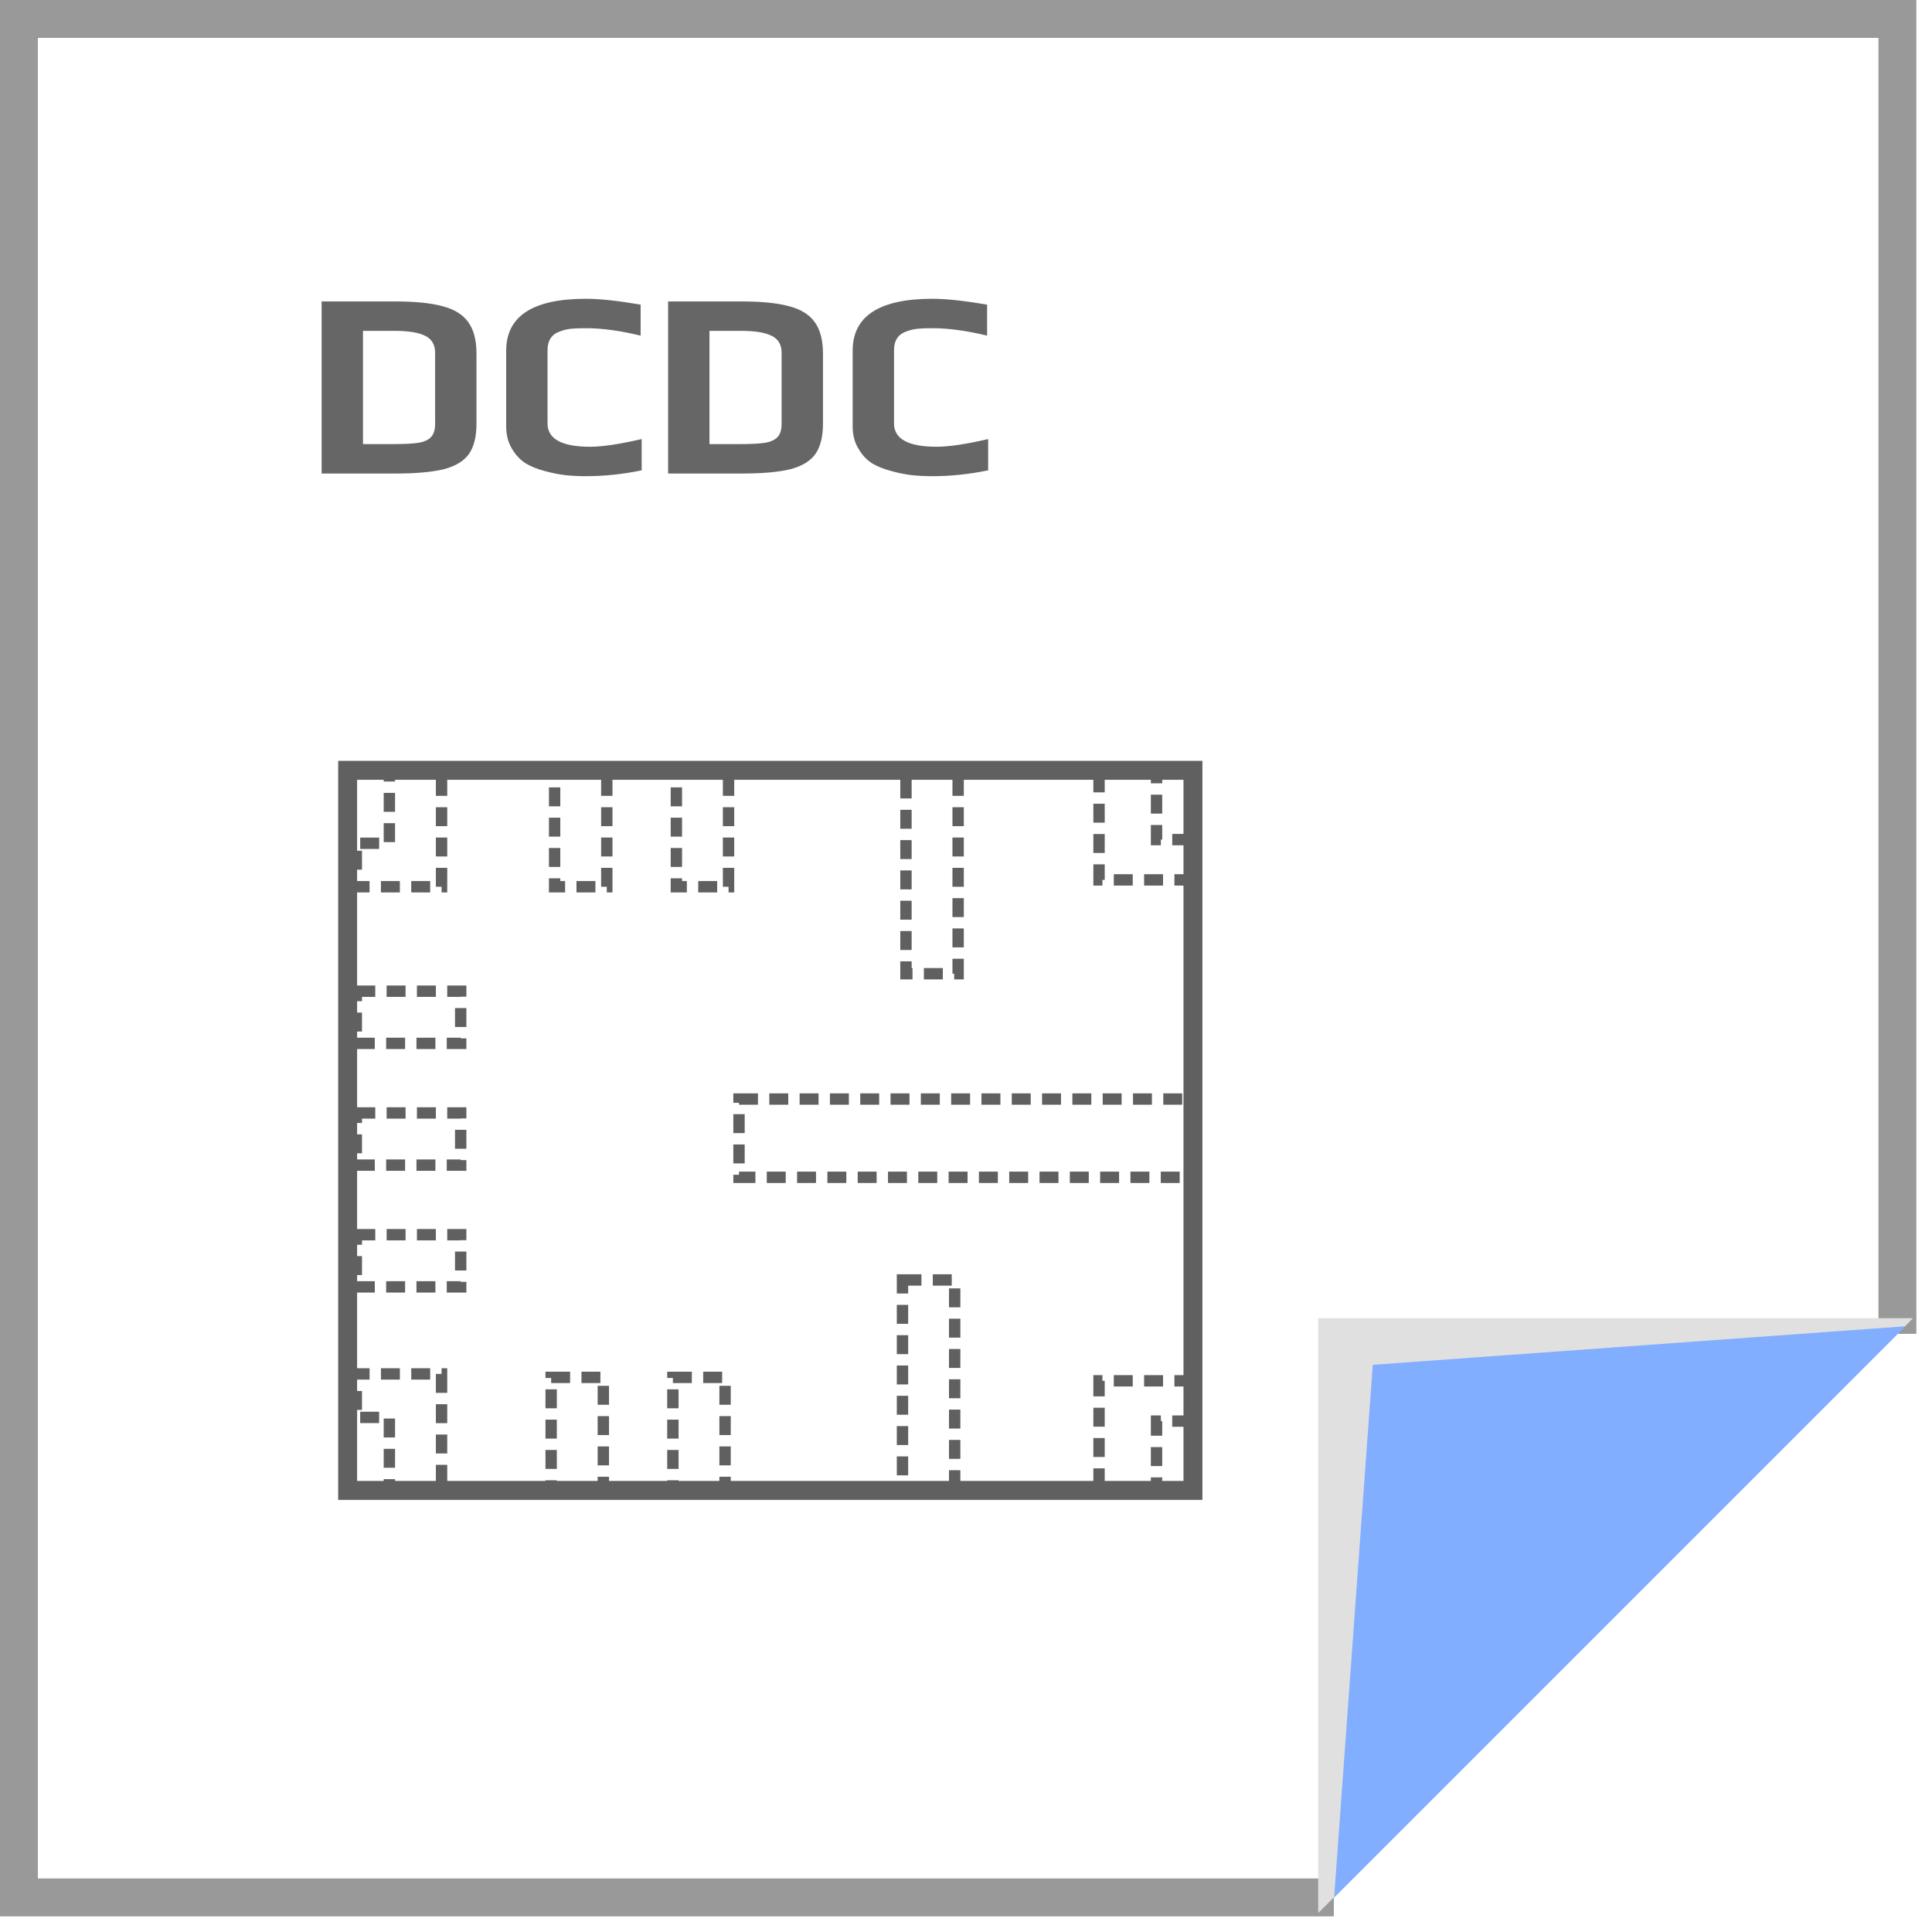 <svg width="102" height="102" viewBox="0 0 102 102" fill="none" xmlns="http://www.w3.org/2000/svg">
<path d="M100.174 70.421V1H1V100.174H70.421" stroke="#999999" stroke-width="2"/>
<path d="M69.595 101V69.595H101L69.595 101Z" fill="#E0E0E0"/>
<path d="M72.475 72.056L100.6 70.02L70.435 100.185L72.475 72.056Z" fill="#82AEFF"/>
<path d="M16.98 15.914H20.844C21.908 15.914 22.748 15.998 23.364 16.166C23.98 16.325 24.433 16.605 24.722 17.006C25.011 17.407 25.156 17.963 25.156 18.672V22.368C25.156 23.059 25.021 23.595 24.75 23.978C24.479 24.351 24.036 24.617 23.42 24.776C22.804 24.925 21.95 25 20.858 25H16.98V15.914ZM20.76 23.446C21.357 23.446 21.805 23.423 22.104 23.376C22.412 23.32 22.631 23.217 22.762 23.068C22.902 22.919 22.972 22.685 22.972 22.368V18.63C22.972 18.201 22.799 17.902 22.454 17.734C22.118 17.557 21.577 17.468 20.83 17.468H19.164V23.446H20.76ZM30.938 25.14C30.527 25.14 30.158 25.121 29.831 25.084C29.514 25.047 29.164 24.977 28.782 24.874C28.352 24.762 27.997 24.617 27.718 24.44C27.438 24.253 27.204 23.997 27.017 23.67C26.822 23.343 26.724 22.956 26.724 22.508V18.518C26.724 16.689 28.128 15.774 30.938 15.774C31.656 15.774 32.617 15.877 33.822 16.082V17.72C32.739 17.459 31.787 17.328 30.965 17.328C30.62 17.328 30.349 17.337 30.154 17.356C29.967 17.375 29.771 17.421 29.566 17.496C29.127 17.645 28.907 17.977 28.907 18.49V22.354C28.907 23.175 29.659 23.586 31.162 23.586C31.805 23.586 32.711 23.451 33.877 23.18V24.832C32.879 25.037 31.899 25.14 30.938 25.14ZM35.273 15.914H39.137C40.201 15.914 41.041 15.998 41.657 16.166C42.273 16.325 42.726 16.605 43.015 17.006C43.304 17.407 43.449 17.963 43.449 18.672V22.368C43.449 23.059 43.314 23.595 43.043 23.978C42.772 24.351 42.329 24.617 41.713 24.776C41.097 24.925 40.243 25 39.151 25H35.273V15.914ZM39.053 23.446C39.65 23.446 40.098 23.423 40.397 23.376C40.705 23.32 40.924 23.217 41.055 23.068C41.195 22.919 41.265 22.685 41.265 22.368V18.63C41.265 18.201 41.092 17.902 40.747 17.734C40.411 17.557 39.87 17.468 39.123 17.468H37.457V23.446H39.053ZM49.23 25.14C48.82 25.14 48.451 25.121 48.124 25.084C47.807 25.047 47.457 24.977 47.074 24.874C46.645 24.762 46.29 24.617 46.01 24.44C45.73 24.253 45.497 23.997 45.31 23.67C45.114 23.343 45.016 22.956 45.016 22.508V18.518C45.016 16.689 46.421 15.774 49.23 15.774C49.949 15.774 50.91 15.877 52.114 16.082V17.72C51.032 17.459 50.08 17.328 49.258 17.328C48.913 17.328 48.642 17.337 48.446 17.356C48.26 17.375 48.064 17.421 47.858 17.496C47.42 17.645 47.2 17.977 47.2 18.49V22.354C47.2 23.175 47.952 23.586 49.454 23.586C50.098 23.586 51.004 23.451 52.17 23.18V24.832C51.172 25.037 50.192 25.14 49.23 25.14Z" fill="#666666"/>
<path d="M20.557 40.572H23.312V46.816H18.812V44.52H20.557V40.572Z" stroke="#606060" stroke-width="0.6" stroke-dasharray="1 0.6"/>
<path d="M20.557 78.781H23.312V72.536H18.812V74.832H20.557V78.781Z" stroke="#606060" stroke-width="0.6" stroke-dasharray="1 0.6"/>
<path d="M61.06 78.685H58.024V72.9H62.982V75.027H61.06V78.685Z" stroke="#606060" stroke-width="0.6" stroke-dasharray="1 0.6"/>
<path d="M61.06 40.669H58.024V46.454H62.982V44.327H61.06V40.669Z" stroke="#606060" stroke-width="0.6" stroke-dasharray="1 0.6"/>
<rect x="29.281" y="40.572" width="2.755" height="6.244" stroke="#606060" stroke-width="0.6" stroke-dasharray="1 0.6"/>
<rect x="29.098" y="72.719" width="2.755" height="6.061" stroke="#606060" stroke-width="0.6" stroke-dasharray="1 0.6"/>
<rect x="35.525" y="72.719" width="2.755" height="6.061" stroke="#606060" stroke-width="0.6" stroke-dasharray="1 0.6"/>
<rect x="47.647" y="67.575" width="2.755" height="11.203" stroke="#606060" stroke-width="0.6" stroke-dasharray="1 0.6"/>
<rect x="35.709" y="40.572" width="2.755" height="6.244" stroke="#606060" stroke-width="0.6" stroke-dasharray="1 0.6"/>
<rect x="47.83" y="40.572" width="2.755" height="10.836" stroke="#606060" stroke-width="0.6" stroke-dasharray="1 0.6"/>
<rect x="39.016" y="58.024" width="23.967" height="4.132" stroke="#606060" stroke-width="0.6" stroke-dasharray="1 0.6"/>
<rect x="18.812" y="52.33" width="5.51" height="2.755" stroke="#606060" stroke-width="0.6" stroke-dasharray="1 0.6"/>
<rect x="18.812" y="58.758" width="5.51" height="2.755" stroke="#606060" stroke-width="0.6" stroke-dasharray="1 0.6"/>
<rect x="18.812" y="65.186" width="5.51" height="2.755" stroke="#606060" stroke-width="0.6" stroke-dasharray="1 0.6"/>
<rect x="18.354" y="40.669" width="44.628" height="38.017" stroke="#606060"/>
</svg>
